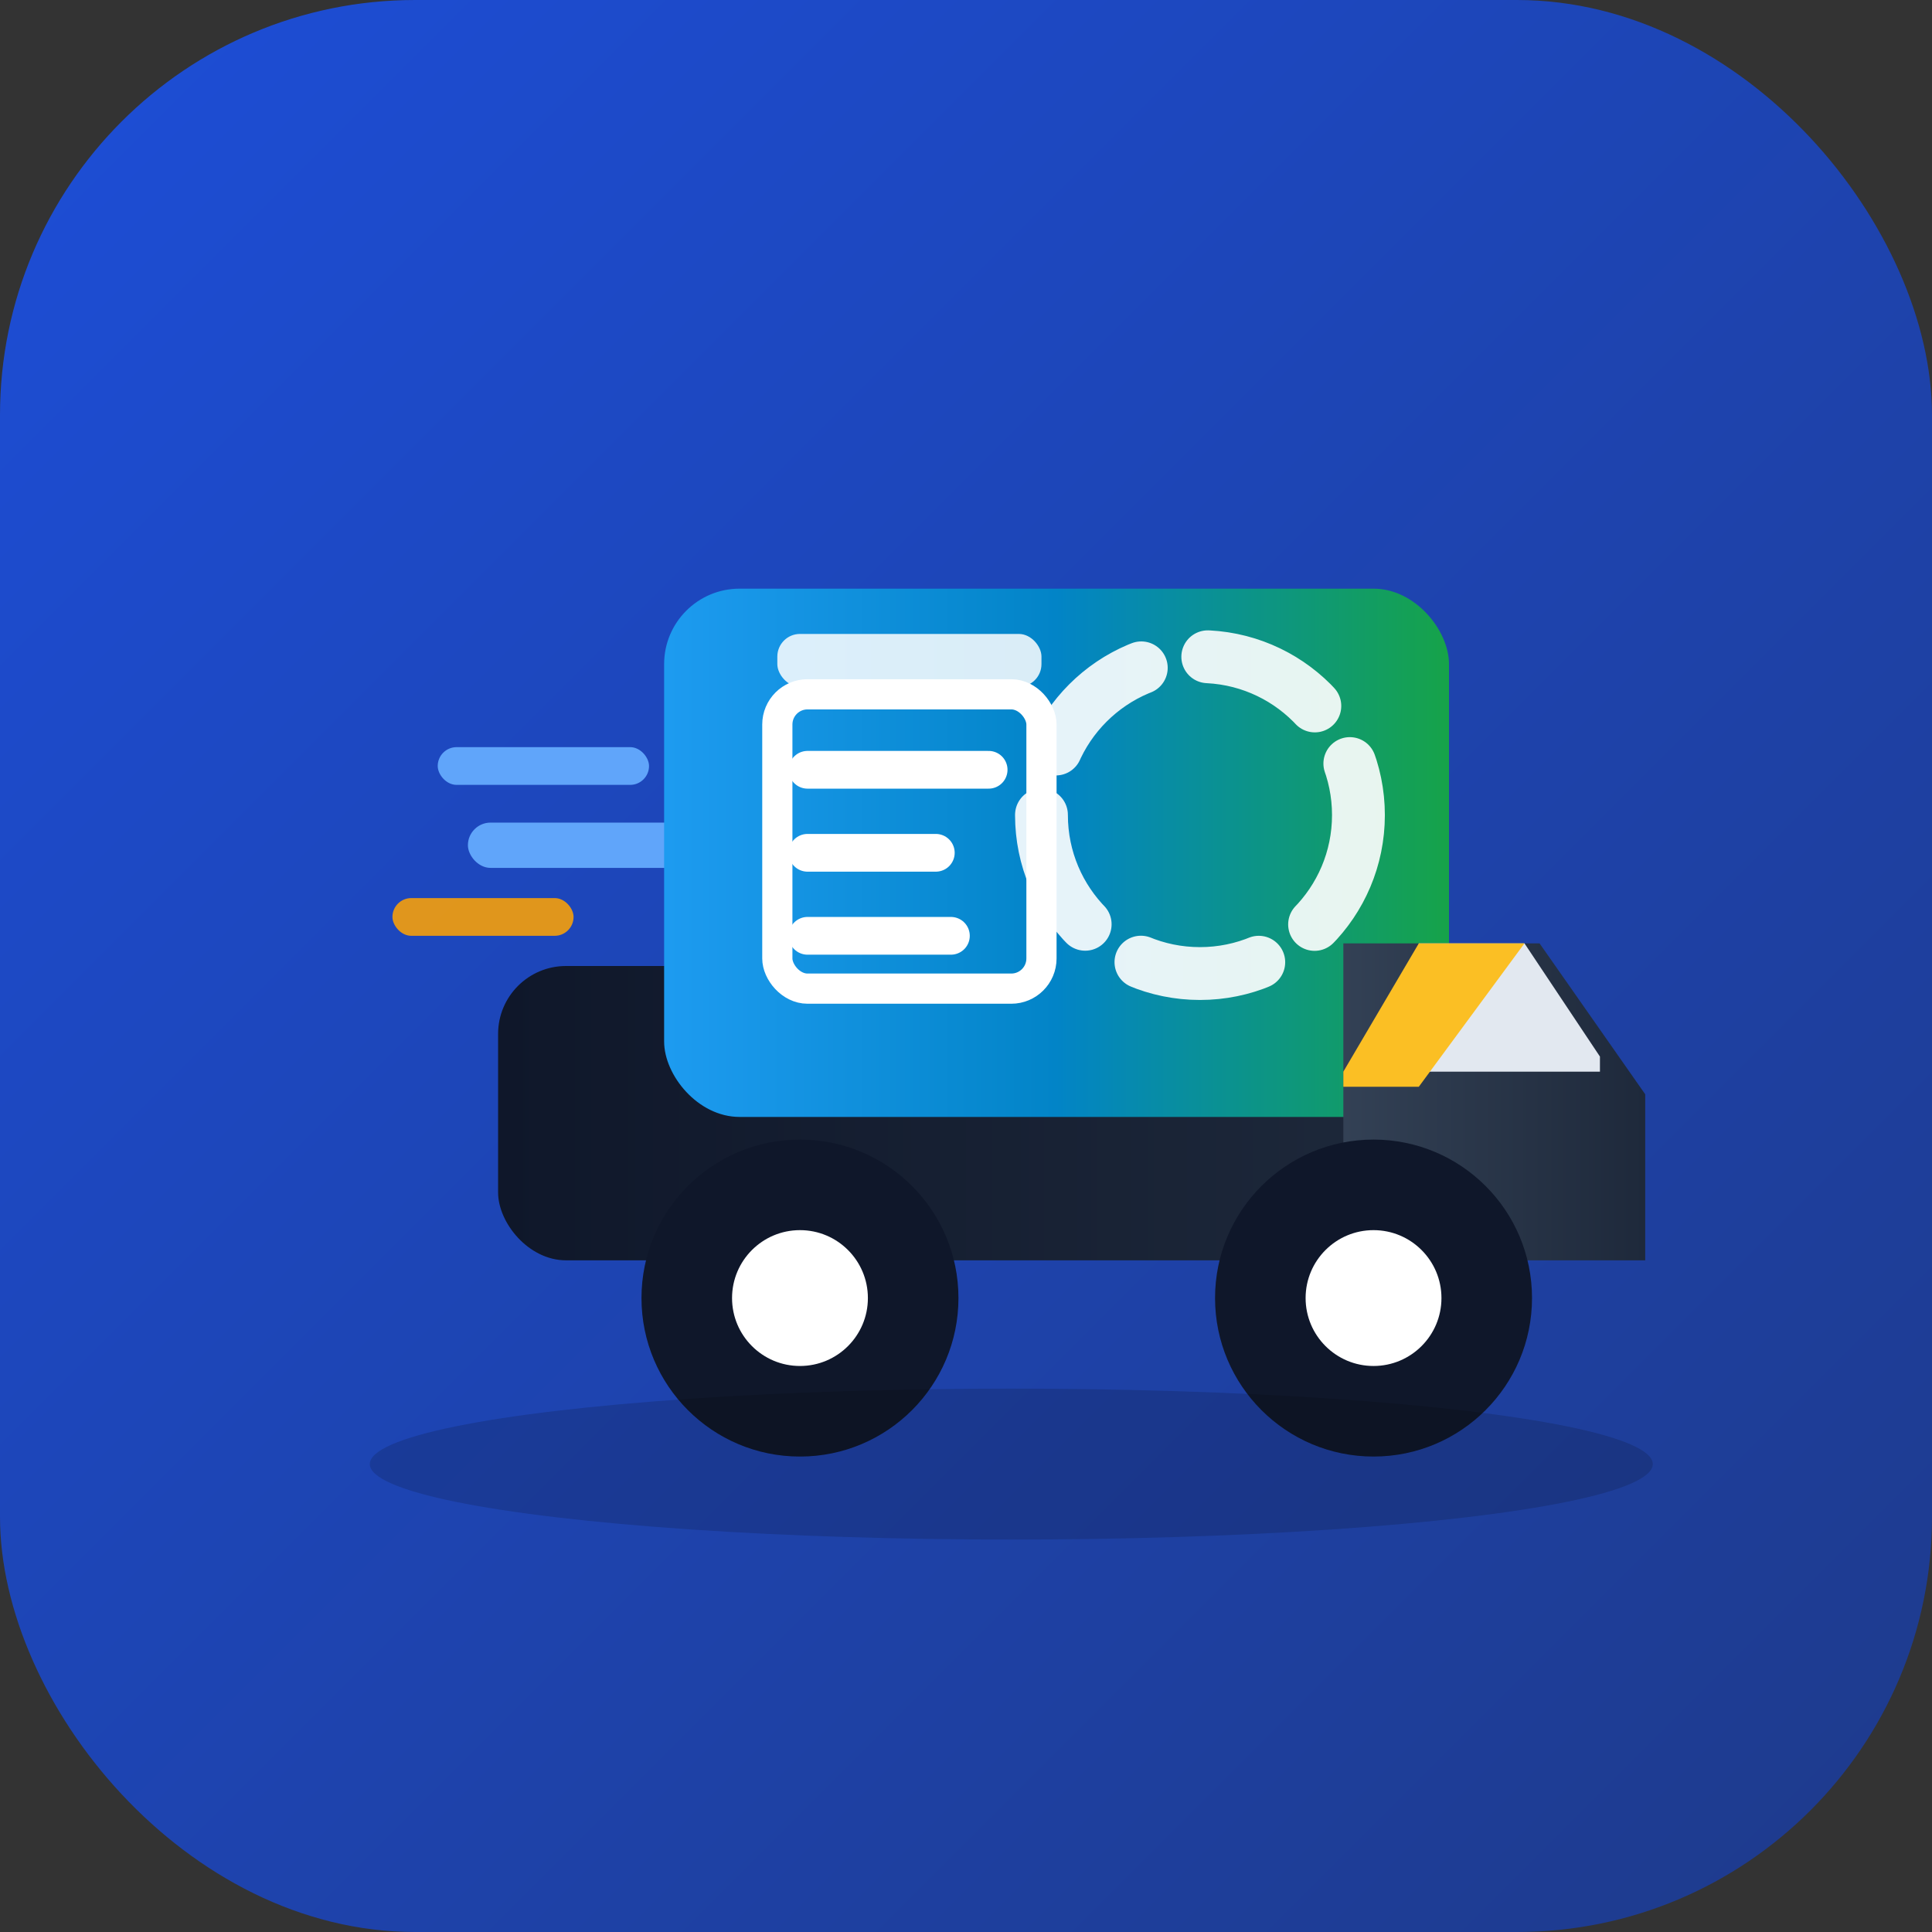 <svg xmlns="http://www.w3.org/2000/svg" width="512" height="512" viewBox="0 0 512 512" role="img" aria-label="Removalist Jobs">
  <rect x="0" y="0" width="512" height="512" fill="#333333" stroke="none"/>
  <defs>
    <linearGradient id="bg" x1="0" x2="1" y1="0" y2="1">
      <stop offset="0%" stop-color="#1d4ed8"/>
      <stop offset="100%" stop-color="#1e3a8a"/>
    </linearGradient>
    <linearGradient id="tray" x1="0" x2="1" y1="0" y2="0">
      <stop offset="0%" stop-color="#0f172a"/>
      <stop offset="100%" stop-color="#1e293b"/>
    </linearGradient>
    <linearGradient id="cab" x1="0" x2="1" y1="0" y2="0">
      <stop offset="0%" stop-color="#334155"/>
      <stop offset="100%" stop-color="#1e293b"/>
    </linearGradient>
    <linearGradient id="panel" x1="0" x2="1" y1="0" y2="0">
      <stop offset="0%" stop-color="#1d9bf0"/>
      <stop offset="50%" stop-color="#0284c7"/>
      <stop offset="100%" stop-color="#16a34a"/>
    </linearGradient>
  </defs>
  <rect width="512" height="512" rx="110" fill="url(#bg)"/>
  <!-- motion lines -->
  <g fill="#f59e0b" opacity=".9">
    <rect x="104" y="238" width="48" height="10" rx="5"/>
  </g>
  <g fill="#60a5fa">
    <rect x="124" y="218" width="72" height="12" rx="6"/>
    <rect x="116" y="198" width="56" height="10" rx="5"/>
  </g>
  <!-- truck body tray -->
  <rect x="132" y="256" width="248" height="78" rx="18" fill="url(#tray)"/>
  <!-- cargo panel with clipboard & gear suggestion -->
  <rect x="176" y="156" width="208" height="140" rx="20" fill="url(#panel)"/>
  <rect x="206" y="168" width="70" height="14" rx="6" fill="#fff" opacity=".85"/>
  <rect x="206" y="184" width="70" height="78" rx="8" stroke="#fff" stroke-width="8" fill="none"/>
  <circle cx="318" cy="216" r="42" fill="none" stroke="#ffffff" stroke-width="14" stroke-dasharray="32 18" stroke-linecap="round" opacity=".9"/>
  <path d="M214 204h48M214 226h34M214 248h38" stroke="#ffffff" stroke-width="10" stroke-linecap="round"/>
  <!-- cab -->
  <path d="M356 250h52l28 40v44h-80z" fill="url(#cab)"/>
  <path d="M376 250h28l20 30v4h-48z" fill="#e2e8f0"/>
  <path d="M404 250h-28l-20 34v4h20z" fill="#fbbf24"/>
  <!-- wheels -->
  <circle cx="212" cy="344" r="42" fill="#0f172a"/>
  <circle cx="212" cy="344" r="18" fill="#fff"/>
  <circle cx="364" cy="344" r="42" fill="#0f172a"/>
  <circle cx="364" cy="344" r="18" fill="#fff"/>
  <!-- subtle shadow -->
  <ellipse cx="268" cy="388" rx="170" ry="20" fill="#000" opacity="0.15"/>
</svg>
